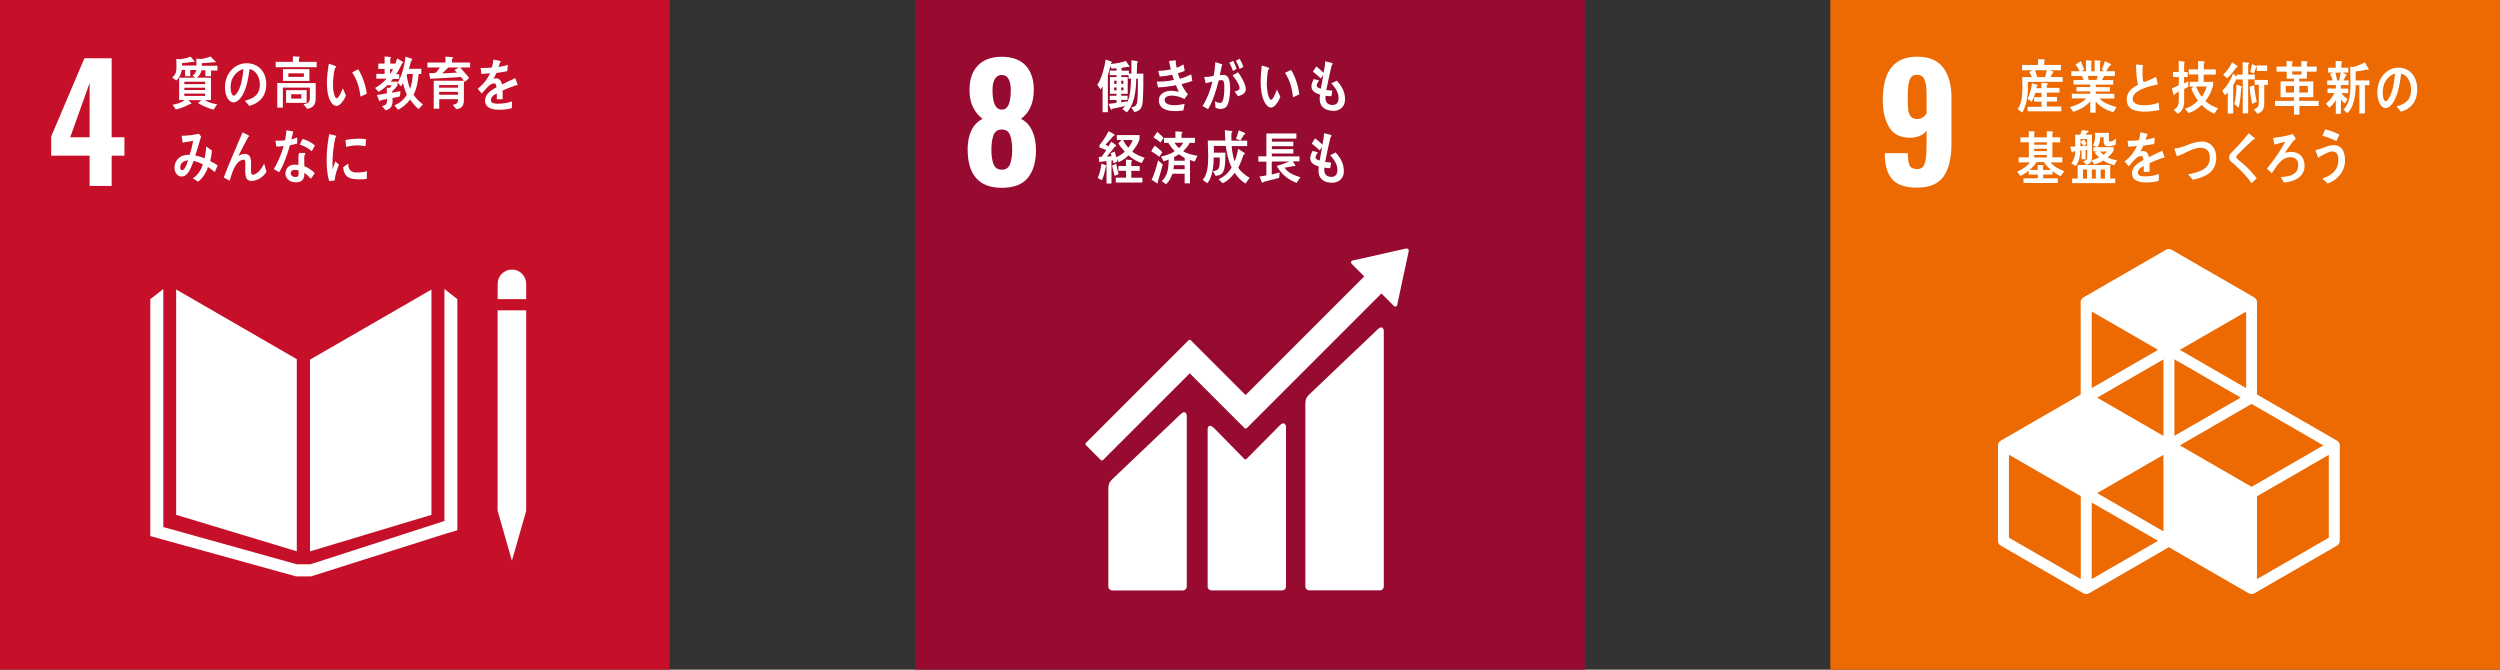 <?xml version="1.0" encoding="UTF-8"?>
<svg id="_レイヤー_2" data-name="レイヤー_2" xmlns="http://www.w3.org/2000/svg" viewBox="0 0 317.48 85.04">
  <rect x="0" y="0" width="317.48" height="85.04" fill="#333333" stroke="none"/>
  <defs>
    <style>
      .cls-1 {
        fill: #fff;
      }

      .cls-2 {
        fill: #ed6a02;
      }

      .cls-3 {
        fill: #c60f28;
      }

      .cls-4 {
        fill: #970b31;
      }
    </style>
  </defs>
  <g id="_レイヤー_1-2" data-name="レイヤー_1">
    <g>
      <g>
        <rect class="cls-2" x="232.44" width="85.04" height="85.04"/>
        <path class="cls-1" d="M240.33,22.8c-.63-.69-.96-1.72-.97-3.11v-.24h2.92c0,.73.08,1.25.23,1.56.15.31.47.46.95.46.33,0,.58-.1.75-.3.17-.2.28-.53.35-.99.07-.46.1-1.12.1-1.99v-1.64c-.17.29-.45.52-.82.69-.37.17-.81.25-1.3.25-1.2,0-2.08-.44-2.62-1.32-.55-.88-.82-2.05-.82-3.5,0-3.64,1.45-5.47,4.36-5.47,1.49,0,2.6.46,3.3,1.38.71.92,1.06,2.19,1.06,3.8v5.91c0,1.75-.32,3.11-.97,4.08-.65.97-1.79,1.46-3.41,1.46-1.44,0-2.48-.34-3.11-1.03ZM244.66,14.38v-2.58c0-.71-.09-1.27-.26-1.68-.17-.41-.49-.62-.94-.62-.48,0-.8.22-.96.67-.16.45-.24,1.16-.24,2.13,0,.69.02,1.22.06,1.59.04.37.15.66.33.89.18.23.46.34.83.34.49,0,.89-.25,1.18-.74Z"/>
        <path class="cls-1" d="M296.78,55.96l-10.16-5.86v-11.73c0-.25-.13-.48-.35-.6l-10.5-6.06c-.21-.12-.48-.12-.69,0l-10.5,6.06c-.21.12-.35.35-.35.6v11.73l-10.15,5.86c-.21.12-.35.35-.35.6v12.13c0,.25.13.48.35.6l10.5,6.06c.11.06.23.09.35.09s.24-.03.35-.09l10.15-5.86,10.15,5.86c.11.06.23.09.35.09s.24-.03.35-.09l10.5-6.06c.21-.12.35-.35.35-.6v-12.13c0-.25-.13-.48-.35-.6ZM274.74,67.48l-8.42-4.86,8.42-4.86v9.73ZM284.55,50.49l-8.42,4.86v-9.72l8.42,4.86ZM274.74,55.36l-8.42-4.86,8.42-4.86v9.72ZM276.82,56.56l9.11-5.26,9.12,5.26-9.12,5.26-9.11-5.26ZM285.24,49.29l-8.42-4.86,8.42-4.86v9.73ZM274.05,44.43l-8.42,4.86v-9.73l8.42,4.86ZM264.24,73.54l-9.12-5.26v-10.53l9.12,5.26v10.52ZM265.63,73.54v-9.72l8.42,4.86-8.42,4.86ZM295.74,68.28l-9.12,5.26v-10.52l9.12-5.26v10.53Z"/>
        <g>
          <path class="cls-1" d="M257.52,10.41c0,.19.01.38.01.57,0,.75-.07,1.57-.28,2.29-.09.3-.26.78-.44,1.02l-.58-.42c.51-.72.6-1.81.6-2.71,0-.45-.01-.91-.03-1.36h1.24c-.11-.22-.22-.45-.34-.67l.46-.21h-1.37v-.67h2.03v-.75l.75.05c.06,0,.12,0,.12.09,0,.05-.06.1-.09.11v.5h2.12v.67h-1.42l.41.16s.06.03.06.07-.05.07-.08.07c-.09.19-.18.38-.29.57h1.54v.61h-4.39ZM257.49,14.15v-.59h1.77v-.65h-.94v-.57h.94v-.55h-.79c-.12.38-.26.79-.46,1.12l-.52-.35c.29-.59.47-1.3.55-1.98l.66.18s.07.03.07.08c0,.06-.05.08-.09.09-.03.09-.05.18-.08.27h.64v-.69l.76.06s.06.05.06.09c0,.07-.08.12-.13.13v.37h1.61v.6h-1.61v.55h1.29v.58h-1.29v.64h1.84v.61h-4.3ZM258.43,8.92c.09.24.22.67.29.92-.09.04-.23.07-.32-.05h1.32c.08-.29.15-.58.21-.87h-1.5Z"/>
          <path class="cls-1" d="M268.35,14.24c-.78-.21-1.66-.67-2.22-1.36v1.44h-.69v-1.45c-.52.66-1.44,1.1-2.16,1.34l-.41-.61c.64-.18,1.59-.53,2.04-1.1h-1.8v-.6h2.33v-.29h-1.74v-.55h1.74v-.32h-2.12v-.58h1.29c-.07-.17-.13-.34-.21-.51h-1.36v-.61h1.06c-.16-.3-.32-.59-.52-.86l.67-.41c.15.36.29.72.43,1.09l-.35.18h.57v-1.39l.7.07s.07.02.07.07-.06.09-.09.11v1.15h.42v-1.4l.71.06s.07.04.07.08c0,.05-.06.09-.09.1v1.15h.53l-.31-.17c.14-.36.28-.72.39-1.1l.71.34s.08.05.08.11c0,.08-.11.09-.15.09-.16.25-.31.49-.47.73h1.1v.62h-1.35c-.1.17-.2.34-.3.51h1.44v.58h-2.21v.32h1.79v.55h-1.79v.29h2.35v.6h-1.87c.41.55,1.55.93,2.15,1.09l-.41.66ZM265.15,9.64l.09.51h1.02c.04-.17.08-.34.12-.51h-1.23Z"/>
          <path class="cls-1" d="M272.35,14.18c-.88,0-2.27-.14-2.27-1.53,0-1.01.73-1.53,1.43-1.88-.21-.84-.23-1.71-.25-2.58.18.01.37.03.56.04.09,0,.18.01.27.03.03,0,.07.02.07.07,0,.03-.02.06-.04.08-.03.22-.04.45-.04.67,0,.27,0,1.12.12,1.3.01.01.04.02.06.02.23,0,1.3-.49,1.54-.65.09.31.15.64.23.96-.76.18-3.2.65-3.2,1.85,0,.68.91.81,1.33.81.69,0,1.31-.07,1.97-.33.04.31.07.62.09.93-.61.13-1.24.2-1.85.2Z"/>
          <path class="cls-1" d="M277.37,11.31v1.57c0,.7-.25,1.25-.79,1.57l-.54-.5c.43-.23.65-.61.65-1.17v-1.17c-.17.12-.35.21-.52.34,0,.06-.03.15-.09.15-.04,0-.05-.04-.06-.07l-.21-.8c.3-.13.59-.26.88-.41v-1.04h-.74v-.64h.73v-1.41l.71.1s.07.03.07.06c0,.05-.06.1-.09.13v1.12h.45v.64h-.46v.82l.53-.27v.69c-.17.1-.35.19-.52.29ZM281.2,14.43c-.59-.23-1.15-.63-1.6-1.11-.48.46-1.05.85-1.65,1.04l-.49-.55c.59-.17,1.22-.54,1.67-1.03-.35-.45-.64-.97-.85-1.53l.27-.25h-.48v-.61h1.09v-.93h-1.2v-.65h1.18v-1.08l.74.07c.06,0,.1.03.1.11,0,.06-.08.1-.12.12v.78h1.53v.66h-1.54v.93h1.2v.44s-.08.27-.09.31c-.2.62-.49,1.2-.89,1.66.38.45,1.09.75,1.6.93l-.46.69ZM278.9,10.99c.16.48.4.93.71,1.31.25-.36.51-.86.62-1.31h-1.33Z"/>
          <path class="cls-1" d="M285.5,10.09v4.3h-.69v-4.3h-.77v-.09c-.14.28-.28.55-.44.82v3.6h-.69v-2.69c-.11.13-.23.26-.36.37l-.35-.58c.6-.55,1.07-1.36,1.39-2.17l.45.4v-.28h.76v-1.58l.71.07s.11.02.11.09c0,.07-.07.13-.12.14v1.28h.85v.61h-.85ZM283.99,8.57c-.35.5-.72,1-1.17,1.37l-.5-.46c.48-.42.86-.96,1.14-1.57l.64.44s.06.05.06.1c0,.1-.11.13-.17.12ZM284.62,11.14c-.04.63-.15,1.99-.34,2.54l-.53-.47c.2-.8.25-1.66.27-2.48l.64.24s.04.04.04.07c0,.04-.06.09-.08.1ZM286.03,13.22c-.19-.66-.29-1.52-.35-2.22l.58-.17c.06.69.15,1.39.33,2.06l-.56.33ZM286.59,9.03v-.54s-.05.06-.08.06c-.09.26-.19.53-.29.79l-.45-.2c.09-.33.14-.67.22-1.01l.58.28.02.03v-.13h1.32v.71h-1.32ZM287.54,10.78v2.33c0,.74-.25,1.16-.87,1.34l-.46-.57c.42-.12.64-.31.64-.85v-2.25h-.53v-.63h1.69v.63h-.48Z"/>
          <path class="cls-1" d="M292.01,13.46v1.1h-.69v-1.1h-2.41v-.65h2.41v-.47h-1.71v-2h1.71v-.35h-.93v-.89h-1.29v-.64h1.27v-.72l.72.05s.08.03.08.07-.06.1-.09.12v.48h1.17v-.72l.72.05s.08.03.08.07-.06.1-.09.12v.48h1.24v.64h-1.24v.89h-.98v.35h1.79v2h-1.79v.47h2.47v.65h-2.46ZM291.32,10.91h-1.04v.84h1.04v-.84ZM292.27,9.07h-1.17v.4h1.17v-.4ZM293.08,10.91h-1.08v.84h1.08v-.84Z"/>
          <path class="cls-1" d="M297.27,10.81v.44s.94,0,.94,0v.58h-.86c.2.32.5.55.77.76l-.34.55c-.18-.13-.35-.3-.5-.5v1.81h-.65v-1.73c-.22.35-.52.72-.82.95l-.45-.51c.42-.34.84-.78,1.09-1.34h-.87v-.58h1.06v-.44h-1.1v-.59h.71c-.1-.28-.21-.56-.33-.83l.43-.16h-.7v-.62h.97v-.86l.72.04s.1.03.1.09c0,.07-.05.11-.1.13v.6h.87v.62h-.68l.43.24s.06.06.06.08c0,.08-.09.11-.14.11-.08.19-.18.38-.27.56h.64v.59h-.96ZM296.57,9.23c.07.27.23.89.28,1.17-.12.06-.32-.23-.44-.18h.64c.08-.32.15-.66.21-.99h-.69ZM300.32,10.82v3.58h-.7v-3.58h-.47c0,1.22-.2,2.78-1.05,3.55l-.51-.44c.86-.81.9-2.18.9-3.41,0-.68-.02-1.37-.03-2.05l.41.03c.07,0,.24-.05.41-.12.29-.1.86-.35,1.05-.46l.47.86c0,.07-.05.11-.11.11-.04,0-.08-.01-.12-.05-.47.11-.95.18-1.42.24v1.13h1.74v.61h-.58Z"/>
          <path class="cls-1" d="M304.89,14.19c-.19-.22-.36-.45-.54-.67.95-.29,1.84-.7,1.84-2.13,0-.97-.47-1.86-1.26-2.05-.16,1.3-.48,3.38-1.43,4.15-.18.14-.35.24-.56.24-.25,0-.49-.21-.65-.44-.28-.41-.39-1.02-.39-1.55,0-1.85,1.23-3.15,2.66-3.15,1.33,0,2.41.99,2.41,2.75,0,1.64-.88,2.51-2.08,2.85ZM302.76,10.71c-.11.32-.17.68-.17,1.03,0,.31.05,1.11.39,1.11.12,0,.22-.14.29-.24.57-.72.81-2.27.87-3.26-.54.12-1.16.72-1.39,1.36Z"/>
          <path class="cls-1" d="M261.7,22.37c-.37-.15-.72-.37-1.05-.64v.44h-1.18v.48h1.85v.59h-4.35v-.59h1.82v-.48h-1.16v-.49c-.33.27-.69.5-1.06.67l-.41-.55c.6-.26,1.2-.62,1.64-1.18h-1.44v-.64h1.29v-1.91h-1.07v-.63h1.06v-.78l.71.04s.07.03.07.08-.06.1-.09.11v.55h1.6v-.78l.72.04s.08.03.08.08-.06.1-.09.11v.55h.99v.63h-.99v1.91h1.26v.64h-1.48c.34.52,1.18.91,1.71,1.12l-.44.64ZM259.56,20.58h-.92c-.24.39-.56.71-.89,1h1.02v-.64l.69.05s.08.02.08.07c0,.06-.05.1-.09.12v.4h1.01c-.34-.29-.66-.61-.9-1ZM259.93,18.07h-1.6v.31h1.6v-.31ZM259.93,18.89h-1.6v.3h1.6v-.3ZM259.93,19.68h-1.6v.32h1.6v-.32Z"/>
          <path class="cls-1" d="M268.51,20.99c-.5-.12-.95-.29-1.4-.6-.36.22-.75.37-1.15.48l-.35-.48c-.11.33-.39.46-.67.54l-.4-.43c.35-.1.52-.21.52-.67v-.8l-.21.02v1.18h-.51v-1.12h-.16c-.02.71-.14,1.47-.6,1.97l-.54-.34c.33-.42.51-.98.51-1.54-.1.02-.2.05-.3.07-.01.05-.05.1-.1.1-.04,0-.06-.06-.08-.1l-.16-.65c.21,0,.42,0,.63-.02,0-.5-.01-1-.01-1.5h.65c.08-.19.14-.39.2-.58l.78.09s.07.04.07.09c0,.1-.11.13-.17.14-.08.09-.15.17-.23.26h.84v2.6c0,.23,0,.45-.07.66.34-.08.66-.2.97-.38-.2-.17-.38-.36-.55-.57.08-.07.17-.12.26-.18h-.44v-.53h.45l-.52-.24c.23-.33.29-.66.29-1.08,0-.17,0-.34-.01-.51h1.77c0,.29-.01.57-.01.85,0,.18.04.25.2.25.22,0,.52-.21.71-.35l-.05.75c-.25.12-.52.2-.79.2-.47,0-.73-.05-.73-.65,0-.16,0-.33,0-.49h-.44c-.01.47-.08.94-.39,1.26h2.09v.42c-.17.33-.47.66-.76.87.35.21.81.31,1.2.37l-.35.63ZM263.14,23.26v-.59h.71v-1.72h4.13v1.72h.64v.59h-5.47ZM265.05,17.65h-.85v.35c.15-.1.3-.2.45-.3.12.18.23.36.34.54l-.36.31.42-.03v-.87ZM264.2,18.01v.56l.41-.03c-.13-.18-.26-.37-.41-.53ZM265.04,21.53h-.52v1.15h.52v-1.15ZM266.15,21.53h-.5v1.15h.5v-1.15ZM266.69,19.24c.14.14.28.3.44.41.16-.12.3-.25.42-.41h-.86ZM267.31,21.53h-.54v1.15h.54v-1.15Z"/>
          <path class="cls-1" d="M274.8,20.06s-.06-.01-.09-.04c-.45.15-1.32.5-1.73.69v1.12h-.74c0-.11,0-.22,0-.34v-.41c-.5.23-.75.53-.75.87,0,.29.29.45.86.45.62,0,1.18-.08,1.82-.29l-.03.85c-.55.18-1.15.21-1.57.21-1.22,0-1.83-.39-1.83-1.17,0-.38.17-.73.51-1.05.21-.2.53-.41.95-.63-.01-.33-.11-.5-.29-.5-.23,0-.44.09-.64.28-.12.12-.29.27-.48.5-.23.25-.38.43-.46.52-.11-.13-.29-.33-.52-.6.7-.55,1.22-1.21,1.57-1.98-.33.04-.7.07-1.1.1-.02-.28-.06-.53-.1-.76.59,0,1.07-.02,1.43-.07.08-.21.14-.55.21-1.01l.84.19c.05.02.08.04.08.09s-.03.08-.1.11c-.03.12-.09.31-.17.56.29-.04.71-.15,1.17-.27l-.07.8c-.34.07-.81.15-1.38.22-.09.22-.23.49-.39.73.15-.05.27-.05.36-.05.38,0,.63.25.74.78.5-.26,1.07-.53,1.69-.81l.29.82c0,.06-.02.09-.08.09Z"/>
          <path class="cls-1" d="M279.57,22.52c-.37.13-.74.25-1.12.3-.19-.23-.37-.47-.58-.68.48-.09.97-.2,1.44-.38.69-.27,1.34-.76,1.32-1.74-.02-.96-.52-1.27-1.25-1.25-1.01.03-1.94.79-2.93,1.07-.03-.1-.32-.91-.32-.95,0-.07.09-.05.13-.05.48-.01,1.04-.25,1.5-.42.59-.23,1.19-.43,1.82-.45.99-.03,1.83.69,1.86,1.95.03,1.52-.78,2.19-1.88,2.6Z"/>
          <path class="cls-1" d="M285.93,23.28c-.55-.8-1.19-1.49-1.88-2.12-.18-.17-.36-.34-.54-.48-.11-.09-.22-.16-.31-.28-.09-.12-.12-.25-.12-.39,0-.28.12-.44.29-.62.3-.32.61-.62.91-.95.44-.5.88-.99,1.3-1.52.18.15.36.3.54.45.07.05.15.11.21.17.02.02.03.04.03.07,0,.1-.14.12-.21.1-.41.39-.84.78-1.25,1.18-.18.17-.34.35-.51.52-.08.08-.17.15-.25.24-.07.07-.15.18-.15.29,0,.1.05.16.11.22.26.25.55.46.82.69.6.53,1.16,1.13,1.66,1.79-.22.2-.43.42-.65.63Z"/>
          <path class="cls-1" d="M290.03,23.19c-.09-.21-.21-.42-.34-.6-.01-.02-.03-.04-.03-.07,0-.02.03-.03.04-.04.31-.03.62-.04.92-.12.65-.17,1.24-.5,1.24-1.39,0-.74-.45-1.01-1.02-1.01-.69,0-1.19.44-1.64,1.02-.25.33-.47.67-.69,1.02-.21-.19-.42-.39-.64-.58.67-.83,1.22-1.53,1.78-2.46.16-.27.43-.66.54-.96-.16.04-.33.09-.49.13-.29.08-.59.17-.89.23-.05-.28-.09-.57-.14-.85.69-.07,1.37-.18,2.05-.36.15-.04.29-.08.43-.14.06.08.39.56.39.62,0,.07-.08.1-.12.1-.22.14-1.07,1.37-1.27,1.68.26-.07.54-.12.81-.12.96,0,1.7.58,1.7,1.77,0,1.55-1.57,2.06-2.65,2.12Z"/>
          <path class="cls-1" d="M295.61,23.32c-.23-.22-.46-.44-.7-.64.62-.2,1.45-.62,1.8-1.3.17-.33.24-.72.24-1.1,0-.67-.21-1.05-.79-1.05-.41,0-1.4.55-1.77.8-.04-.11-.34-.88-.34-.95,0-.05.06-.05.09-.05.14,0,.62-.16.77-.22.49-.18.94-.38,1.45-.38,1,0,1.44.81,1.44,1.92,0,1.54-1.07,2.53-2.19,2.96ZM296.7,17.92c-.57-.28-1.15-.52-1.77-.68.12-.27.23-.54.35-.81.63.13,1.23.37,1.81.68-.12.27-.25.54-.39.8Z"/>
        </g>
      </g>
      <g>
        <rect class="cls-3" width="85.04" height="85.04"/>
        <path class="cls-1" d="M11.38,19.77h-4.88v-2.44l4.22-9.93h3.46v10.03h1.62v2.34h-1.62v3.84h-2.8v-3.84ZM11.38,17.43v-6.89l-2.46,6.89h2.46Z"/>
        <g>
          <polygon class="cls-1" points="37.69 45.61 22.37 36.76 22.37 65.38 37.69 70.01 37.69 45.61"/>
          <polygon class="cls-1" points="39.37 45.67 39.37 70.02 54.79 65.38 54.79 36.77 39.37 45.67"/>
          <polygon class="cls-1" points="63.65 64.88 63.2 64.88 65.01 71.21 66.82 64.88 66.37 64.88 66.82 64.88 66.82 39.41 66.37 39.41 65.92 39.41 65.44 39.41 64.54 39.41 64.1 39.41 63.65 39.41 63.19 39.41 63.19 64.88 63.65 64.88"/>
          <polygon class="cls-1" points="58.08 37.99 56.44 36.7 56.44 66.16 39.42 71.66 38.63 71.66 38.47 71.66 37.69 71.66 20.74 66.93 20.74 36.7 19.09 37.99 19.09 68.08 37.61 73.2 38.47 73.2 38.63 73.2 39.49 73.2 56.58 67.78 58.08 67.34 58.08 37.99"/>
          <path class="cls-1" d="M66.82,36.04c0-1-.81-1.81-1.81-1.81s-1.81.81-1.81,1.81v1.95h3.62v-1.95Z"/>
        </g>
        <g>
          <path class="cls-1" d="M24.16,8.89v.79s-.66,0-.66,0v-.81h-.42c-.06.55-.31,1.01-.69,1.35l-.53-.37c.54-.44.55-.85.55-1.56,0-.27-.01-.54-.02-.81l.57.04c.31-.04.99-.2,1.24-.33l.51.61c0,.06-.06.08-.1.08-.04,0-.09-.02-.12-.04-.46.09-.92.14-1.38.18,0,.1,0,.2,0,.3h2.23v.57h-1.17ZM26.8,8.96v.72h-.72v-.76h-.49c-.08.39-.3.73-.59.94h1.79v2.85h-.74c.34.31,1.1.47,1.53.53l-.46.69c-.68-.19-1.35-.46-1.98-.84.14-.13.29-.23.43-.37h-1.64c.06.07.38.37.38.43,0,.05-.05.07-.09.07-.02,0-.05,0-.08-.02-.58.31-1.19.58-1.82.7l-.4-.6c.54-.11,1.06-.2,1.51-.59h-.68v-2.85h2.05c-.12-.07-.24-.16-.36-.24.4-.29.51-.55.51-1.09,0-.36,0-.72-.03-1.08l.58.04c.3-.03.92-.16,1.23-.32l.58.59s.07.06.07.11c0,.06-.08.07-.11.07-.06,0-.11-.02-.16-.04-.49.06-.99.11-1.48.13,0,.11,0,.21,0,.32h1.98v.61h-.81ZM26.05,10.38h-2.64v.3h2.64v-.3ZM26.05,11.14h-2.64v.29h2.64v-.29ZM26.05,11.89h-2.64v.29h2.64v-.29Z"/>
          <path class="cls-1" d="M31.66,13.44c-.19-.21-.37-.44-.56-.64.99-.28,1.9-.68,1.9-2.06,0-.94-.49-1.79-1.3-1.98-.17,1.26-.5,3.27-1.48,4.01-.18.14-.36.23-.58.23-.26,0-.51-.2-.67-.42-.29-.39-.4-.98-.4-1.5,0-1.79,1.27-3.05,2.75-3.05,1.37,0,2.49.96,2.49,2.66,0,1.59-.91,2.42-2.15,2.76ZM29.46,10.08c-.12.31-.17.66-.17,1,0,.3.06,1.07.41,1.07.13,0,.23-.14.31-.23.59-.7.84-2.2.9-3.15-.56.12-1.21.7-1.44,1.31Z"/>
          <path class="cls-1" d="M35.01,8.53v-.67h2.18v-.71l.78.05s.1.02.1.09c0,.06-.06.11-.11.12v.45h2.25v.67h-5.21ZM39.01,13.83l-.47-.59c.44-.09.81-.15.81-.78v-1.34h-3.43v2.54h-.71v-3.11h4.88v1.95c0,.85-.38,1.21-1.07,1.32ZM35.93,10.28v-1.5h3.36v1.5h-3.36ZM36.33,13.06v-1.61h2.61v1.61h-2.61ZM38.59,9.31h-1.97v.45h1.97v-.45ZM38.27,11.97h-1.29v.55h1.29v-.55Z"/>
          <path class="cls-1" d="M42.74,13.45c-.18,0-.35-.08-.49-.21-.54-.55-.71-1.6-.73-2.4-.02-.67.03-1.34.13-2,.03-.26.06-.5.1-.75.2.05.72.22.88.33.03.01.04.04.05.08,0,.08-.07.13-.13.14-.13.37-.21,1.06-.24,1.47-.03.31-.02.61-.01.93,0,.32.06.67.15.97.04.14.14.47.29.47.3,0,.67-.97.8-1.27l.39.93c-.19.49-.71,1.31-1.2,1.32ZM45.78,12.27c-.14-1.17-.43-2.13-1.06-3.08.26-.12.5-.27.76-.39.56.8.96,2.08,1.1,3.09-.26.14-.53.26-.8.38Z"/>
          <path class="cls-1" d="M51.06,8.06c-.22.47-.47.95-.76,1.37h.4v.59h-.8c-.09.12-.18.23-.28.35h.86v.5c-.21.26-.43.5-.67.72v.18c.34-.06.69-.12,1.04-.2l-.06.67c-.31.09-.63.14-.94.2v.43c0,.69-.34,1-.88,1.14l-.46-.53c.54-.15.65-.26.65-.92-.28.07-.57.12-.85.19,0,.04-.04.12-.09.12-.04,0-.06-.03-.07-.07l-.29-.74c.42-.05.85-.13,1.27-.21,0-.23-.01-.47-.01-.71l.38.02c.09-.1.17-.2.24-.33h-.57c-.34.34-.71.62-1.11.84l-.43-.5c.54-.3,1.04-.68,1.46-1.18h-1.3v-.61h1.05v-.63h-.8v-.67h.8v-.91l.74.07s.07.02.07.07c0,.06-.05.11-.09.13v.64h.9l-.43.42c.16-.36.3-.71.41-1.09l.68.42s.07.06.07.12c0,.08-.09.09-.13.08ZM49.53,8.77v.65c.14-.2.27-.42.39-.65h-.39ZM53.17,13.86c-.36-.26-.82-.82-1.08-1.22-.41.54-.98,1.01-1.54,1.3l-.46-.57c.61-.24,1.23-.72,1.58-1.36-.22-.46-.37-.95-.49-1.45-.08.14-.16.28-.25.4l-.43-.47c.54-.85.89-2.25.99-3.29l.79.25s.08.07.08.12c0,.07-.09.13-.14.14-.09.34-.18.69-.29,1.03h1.57v.65h-.34c-.07.86-.24,1.89-.64,2.63.31.51.74.9,1.19,1.23l-.54.6ZM51.71,9.4l-.06.16c.08.6.23,1.17.43,1.73.2-.6.31-1.25.35-1.89h-.72Z"/>
          <path class="cls-1" d="M58.43,8.57c.38.45.79.86,1.15,1.33l-.56.51c-.16-.23-.32-.44-.51-.64-1.29.12-2.58.15-3.87.23l-.15-.71h.64c.09,0,.17-.04.24-.1.19-.17.34-.41.49-.62h-1.58v-.63h2.29v-.75l.88.06s.08.05.08.1c0,.06-.09.12-.13.15v.44h2.3v.63h-1.27ZM57.94,13.85l-.45-.54c.42-.07.68-.15.68-.71h-2.39v1.2h-.7v-3.55h3.83v2.5c0,.73-.36,1.05-.96,1.11ZM55.76,10.8v.33h2.4v-.33s-2.4,0-2.4,0ZM58.17,11.67h-2.4v.36h2.4v-.36ZM56.93,8.57c-.26.25-.51.53-.79.75.63-.02,1.27-.07,1.9-.1-.11-.1-.22-.22-.32-.33.18-.1.36-.2.54-.32h-1.32Z"/>
          <path class="cls-1" d="M65.65,10.85s-.06-.02-.09-.04c-.45.15-1.32.5-1.73.68v1.12h-.74c0-.11,0-.22,0-.34v-.41c-.5.23-.75.53-.75.87,0,.29.29.44.86.44.62,0,1.18-.08,1.82-.29l-.02.85c-.55.18-1.16.21-1.57.21-1.22,0-1.84-.39-1.84-1.17,0-.38.18-.73.51-1.05.21-.2.53-.41.95-.63-.01-.33-.11-.5-.29-.5-.23,0-.44.09-.64.28-.13.12-.29.27-.48.49-.23.26-.37.43-.46.52-.11-.13-.29-.33-.52-.6.7-.55,1.23-1.21,1.57-1.98-.33.04-.7.07-1.1.1-.02-.28-.06-.53-.1-.76.59,0,1.07-.02,1.43-.07.07-.21.14-.55.21-1.01l.84.19s.08.04.08.09-.03.08-.1.11c-.03.12-.09.31-.17.56.29-.04.71-.14,1.17-.27l-.07.8c-.34.07-.81.15-1.38.23-.09.22-.23.49-.39.73.15-.04.27-.05.36-.05.38,0,.63.26.74.78.5-.26,1.07-.53,1.69-.81l.29.82c0,.06-.02.09-.08.09Z"/>
          <path class="cls-1" d="M27.28,21.85c-.28-.22-.56-.45-.85-.63-.24.67-.74,1.51-1.29,1.85l-.65-.43c.59-.35,1.03-1.02,1.27-1.76-.37-.2-.77-.36-1.17-.44-.09.26-.19.51-.3.76-.27.6-.61,1.22-1.24,1.22-.52,0-.89-.51-.89-1.14,0-.8.55-1.37,1.15-1.54.25-.07.51-.07.76-.07.18-.45.37-1.29.46-1.79l-1.33.23-.14-.87h.07c.44,0,1.74-.11,2.1-.27.09.12.2.24.31.35-.13.46-.28.91-.41,1.38-.11.35-.21.7-.33,1.04.4.08.79.2,1.17.38.13-.49.19-1.01.21-1.52.25.17.5.34.74.53-.05.45-.11.89-.23,1.32.32.17.64.33.95.55-.11.28-.23.57-.36.85ZM22.88,21.25c0,.19.07.36.24.36.11,0,.19-.05.26-.14.2-.23.41-.8.51-1.11-.44.04-1,.26-1,.89Z"/>
          <path class="cls-1" d="M31.92,22.98c-.83,0-.77-.89-.77-1.57v-.68c0-.2,0-.45-.23-.45-.06,0-.11.01-.17.03-.94.27-1.29,1.72-1.59,2.64-.25-.14-.49-.27-.74-.41.26-.71.54-1.4.84-2.1.33-.78.65-1.56.99-2.34.19-.43.36-.87.56-1.29.23.11.57.27.79.4.02.01.04.04.04.07,0,.06-.06.09-.1.09-.42.73-.79,1.5-1.17,2.24-.04.07-.07.14-.11.2.26-.14.54-.27.83-.27.6,0,.79.47.79,1.09,0,.37,0,.74,0,1.11,0,.19.03.45.24.45.28,0,.59-.26.79-.46.25-.26.46-.61.64-.95.1.35.2.68.29,1.03-.42.7-1.17,1.16-1.91,1.16Z"/>
          <path class="cls-1" d="M37.73,18.23c-.31.09-.6.16-.91.22-.32,1.12-.77,2.45-1.36,3.42-.23-.12-.46-.25-.69-.39.53-.89.97-1.9,1.25-2.94-.31.05-.62.07-.93.08-.03-.25-.07-.51-.1-.77.11.02.23.02.34.02.29,0,.58-.02.87-.06.09-.41.14-.84.17-1.26.29.04.58.08.87.15-.07.34-.15.68-.25,1.01.26-.06.5-.16.75-.25,0,.26,0,.52,0,.78ZM39.48,22.7c-.26-.27-.52-.55-.83-.75,0,.08,0,.16,0,.24-.03.75-.52.96-1.08.96-.2,0-.4-.03-.59-.09-.37-.15-.75-.53-.73-1.04.03-.74.55-1.11,1.14-1.11.17,0,.34.01.51.04,0-.34-.02-.69,0-1.03,0-.17.03-.33.09-.5h.56s.22-.03.22.06c0,.01,0,.02,0,.03-.08.13-.12.29-.13.44-.01.39,0,.77.01,1.15.45.18.96.52,1.32.87-.15.25-.31.5-.48.72ZM37.92,21.65c-.14-.06-.29-.08-.45-.08-.24,0-.53.07-.55.42-.01.34.34.49.59.49.23,0,.4-.05.41-.36,0-.15,0-.31,0-.46ZM39.59,19.21c-.44-.4-.98-.69-1.52-.84l.36-.73c.54.16,1.12.42,1.56.84l-.4.73Z"/>
          <path class="cls-1" d="M42.5,22.92c-.23.02-.45.05-.69.08-.28-.89-.33-1.86-.33-2.81,0-1.06.14-2.13.33-3.16l.55.13c.08.02.19.03.27.07.04.01.07.04.07.1s-.06.1-.1.1c-.25,1.04-.37,2.21-.37,3.28,0,.27.01.53.01.8.11-.34.22-.68.34-1.02.16.14.32.29.47.43-.28.66-.48,1.26-.56,2.01ZM46.58,22.71c-.35.08-.8.07-1.15.06-.9-.03-1.74-.17-1.85-1.53.21-.16.43-.32.64-.47,0,.77.37,1.12.95,1.13.46.01.98-.01,1.42-.17,0,.32,0,.64-.01.97ZM46.42,18.57c-.49-.1-.97-.13-1.46-.09-.34.03-.68.09-1.01.17-.03-.27-.04-.6-.08-.86.47-.13.95-.13,1.43-.17.4-.03.79,0,1.19.06-.02.3-.04.6-.07.89Z"/>
        </g>
      </g>
      <g>
        <rect class="cls-4" x="116.22" width="85.04" height="85.04"/>
        <path class="cls-1" d="M122.88,18.93c0-.91.16-1.69.48-2.36.32-.67.79-1.16,1.42-1.48-.49-.36-.89-.84-1.2-1.45-.31-.61-.46-1.34-.46-2.21,0-1.33.35-2.37,1.06-3.11.71-.74,1.72-1.11,3.04-1.11s2.33.37,3.02,1.1c.69.73,1.04,1.76,1.04,3.06,0,.91-.15,1.67-.44,2.28-.29.61-.69,1.09-1.18,1.44.63.32,1.1.83,1.42,1.52.32.69.48,1.51.48,2.46,0,1.51-.35,2.68-1.04,3.52-.69.84-1.8,1.26-3.3,1.26-2.9,0-4.34-1.64-4.34-4.92ZM128.27,20.84c.18-.47.27-1.07.27-1.79,0-.8-.09-1.43-.27-1.9-.18-.47-.53-.7-1.05-.7s-.87.24-1.05.71c-.18.47-.27,1.1-.27,1.89,0,.72.09,1.32.27,1.79.18.47.53.71,1.05.71s.87-.24,1.05-.71ZM128.36,11.42c0-.59-.09-1.05-.28-1.39-.19-.34-.47-.51-.86-.51s-.68.17-.88.51c-.2.34-.3.8-.3,1.39,0,1.67.39,2.5,1.18,2.5s1.14-.83,1.14-2.5Z"/>
        <g>
          <path class="cls-1" d="M174.95,41.83l-8.68,8.26c-.33.33-.5.57-.5,1.24v23.15c0,.27.22.49.5.49h8.97c.27,0,.49-.22.49-.49v-32.44c0-.27-.21-.77-.78-.21"/>
          <path class="cls-1" d="M149.93,52.6l-8.68,8.26c-.33.33-.5.57-.5,1.24v12.39c0,.27.22.49.5.49h8.97c.27,0,.49-.22.49-.49v-21.68c0-.27-.22-.77-.78-.21"/>
          <path class="cls-1" d="M178.9,31.82c0-.07-.02-.14-.07-.19-.05-.04-.1-.07-.16-.07h-.05s-.07,0-.07,0l-6.65,1.5h-.12s-.09.05-.13.08c-.1.1-.1.26,0,.36l.08.08,1.52,1.52-15.07,15.07-6.96-6.96c-.08-.08-.2-.08-.28,0l-1.89,1.89s0,0,0,0l-11.15,11.15c-.08.08-.08.21,0,.28l1.89,1.89c.08.08.2.08.28,0l11.02-11.01,5.05,5.05s0,.02.02.02l1.89,1.89c.08.08.2.08.28,0l17.1-17.1,1.59,1.59c.1.1.26.1.35,0,.05-.05.07-.1.07-.16v-.02s1.46-6.79,1.46-6.79v-.07Z"/>
          <path class="cls-1" d="M162.49,54.05l-4.2,4.24c-.08.07-.2.06-.27-.01l-3.81-3.88c-.7-.69-.85-.13-.85.14v19.95c0,.27.22.49.49.49h8.97c.27,0,.49-.22.49-.49v-20.28c0-.27-.22-.77-.83-.16"/>
        </g>
        <g>
          <path class="cls-1" d="M145.12,12.8c-.05.88-.3,1.25-1.05,1.44l-.41-.6c.52-.1.72-.24.78-.89.07-.91.07-1.84.07-2.76h-.21c-.03.85-.08,1.7-.29,2.51-.16.61-.48,1.36-.91,1.77l-.57-.42c.11-.12.24-.24.34-.38-.54.12-1.09.23-1.63.35,0,.06-.04.11-.09.11-.05,0-.09-.05-.11-.1l-.26-.64c.34-.04.67-.09,1.01-.13v-.36h-.86v-.54h.86v-.25h-.84v-2.12h.84v-.24h-.86v-.58h.86v-.3c-.21.01-.41.03-.62.05l-.17-.32c-.07.28-.14.58-.22.86-.01.05-.09.27-.09.31v4.68h-.67v-3.28c-.08.14-.16.27-.26.39l-.41-.6c.56-.77.91-2.21,1.06-3.2l.74.27s.06.05.06.09c0,.06-.08.09-.12.1l-.02.11c.48-.05,1.48-.18,1.9-.41l.47.72c0,.06-.04.08-.09.08-.04,0-.08-.01-.11-.04-.27.06-.54.09-.81.14v.36h.93v.37h.32v-1.7l.7.1s.12.04.12.1c0,.06-.04.1-.09.12-.01.46-.03.93-.05,1.39.28,0,.56-.01.84-.01,0,1.15,0,2.31-.07,3.46ZM141.8,10.25h-.31v.39h.31v-.39ZM141.8,11.11h-.31v.36h.31v-.36ZM142.66,10.25h-.28v.39h.28v-.39ZM142.67,11.11h-.29v.36h.29v-.36ZM143.32,9.99v-.44h-.93v.24h.82v2.12h-.82v.25h.8v.53h-.8v.3c.25-.04.49-.09.74-.13l-.04.25c.47-.89.52-2.09.54-3.12h-.32Z"/>
          <path class="cls-1" d="M150.04,10.67c.21.48.48.92.81,1.3-.14.21-.29.41-.44.61-.54-.3-1.09-.44-1.69-.44-.25,0-.82.12-.82.53,0,.64.86.69,1.25.69.46,0,.85-.09,1.29-.17-.06.28-.11.55-.16.83-.31.05-.61.09-.92.09-.79,0-2.19-.1-2.19-1.36,0-.91.89-1.22,1.53-1.22.38,0,.64.06,1,.13-.12-.28-.26-.55-.37-.84-.72.15-1.54.25-2.27.28l-.16-.73c.72-.01,1.46-.04,2.17-.22-.08-.22-.14-.44-.21-.66-.52.12-1.05.2-1.58.23-.07-.23-.13-.47-.19-.71.53-.03,1.07-.07,1.6-.2-.09-.35-.17-.71-.23-1.07.26-.02.51-.05.77-.07h.03s.1.02.1.09c0,.04-.03.09-.06.12.03.24.07.48.12.72.3-.09.59-.24.87-.42.05.27.11.54.16.82-.29.11-.58.21-.87.31.07.23.15.46.24.69.5-.12.99-.33,1.46-.55.06.28.09.55.14.82-.44.18-.9.3-1.36.4Z"/>
          <path class="cls-1" d="M155.67,13.6c-.19.2-.45.23-.7.23-.21,0-.42-.06-.61-.15-.03-.28-.04-.55-.07-.82.21.13.45.2.69.2.51,0,.5-1.64.5-2.06,0-.3,0-.83-.35-.83-.12,0-.25.03-.37.06-.25,1.06-.78,2.75-1.34,3.63-.24-.13-.47-.28-.71-.39.58-.9,1-2.03,1.26-3.11-.29.06-.58.13-.86.21-.02-.08-.18-.78-.18-.78,0-.04.04-.04.06-.04.06,0,.11.02.16.02.32,0,.65-.07.97-.13.12-.57.19-1.15.22-1.74.19.04.37.1.55.16.08.03.18.05.26.09.03.02.08.04.08.09,0,.04-.04.07-.07.08-.07.41-.16.82-.26,1.23.13-.02.25-.04.37-.04.43,0,.68.13.82.62.1.33.13.76.13,1.11,0,.66-.09,1.92-.54,2.38ZM156.58,9.01c-.14-.37-.29-.71-.47-1.04l.5-.24c.17.32.31.66.44,1.01l-.47.27ZM157.22,12.23c-.14-.21-.29-.41-.44-.61.18-.04.64-.15.64-.42,0-.47-.61-1.31-.9-1.63.24-.12.47-.25.7-.39.37.47.99,1.52.99,2.17,0,.55-.63.75-.99.88ZM157.42,8.75c-.13-.36-.29-.71-.47-1.03l.48-.26c.18.33.34.66.47,1.03l-.48.27Z"/>
          <path class="cls-1" d="M161.46,13.66c-.18.01-.36-.06-.5-.19-.56-.53-.78-1.57-.84-2.37-.05-.67-.03-1.34.04-2.01.02-.26.04-.51.07-.76.2.04.73.19.9.29.03.01.05.04.05.08,0,.08-.07.13-.12.15-.11.38-.16,1.07-.18,1.48-.02.31,0,.61.03.93.02.32.08.67.19.96.05.14.16.46.31.45.3-.02.63-1,.75-1.3l.43.91c-.16.5-.65,1.34-1.14,1.38ZM164.2,12.35c-.12-1.17-.39-2.14-1.01-3.1.26-.12.5-.26.76-.37.55.81.92,2.09,1.06,3.1-.27.14-.54.25-.81.37Z"/>
          <path class="cls-1" d="M169.32,14.07c-.87,0-1.72-.36-1.73-1.54,0-.17.02-.35.03-.52-.46-.16-1.07-.36-1.08-1.04,0-.29.16-.68.28-.93.24.05.47.12.7.17-.11.15-.31.43-.31.64,0,.26.36.36.53.41.1-.58.21-1.15.31-1.72-.11.14-.22.28-.32.42-.32-.31-.66-.59-1-.86.14-.22.28-.44.43-.66.33.25.64.52.93.8.1-.47.18-.97.2-1.46.2.04.41.1.61.15.08.01.17.04.25.07.04.01.09.04.09.09,0,.08-.08.15-.12.19-.04.16-.08.34-.12.5-.08.34-.15.69-.23,1.03-.12.54-.24,1.09-.34,1.63.25.04.51.04.76.07l-.11.71c-.24,0-.49-.02-.74-.06-.02.11-.02.21-.02.32,0,.61.43.86.91.85.53,0,.77-.33.76-.93,0-.7-.51-1.37-.92-1.83.24-.09.47-.21.69-.33.6.66,1.04,1.36,1.05,2.37.01.98-.7,1.47-1.48,1.48Z"/>
          <path class="cls-1" d="M140.43,21.17c-.11.53-.25,1.27-.51,1.71l-.52-.27c.24-.53.41-1.23.47-1.83l.56.21s.07.05.07.1c0,.04-.04.07-.07.08ZM144.97,20.71c-.6-.21-1.17-.53-1.66-.98-.38.37-.76.64-1.22.86l-.26-.39.07.32c-.15.09-.32.15-.49.21-.03-.12-.07-.26-.1-.38l-.16.03v2.93h-.63v-2.86c-.31.04-.61.09-.92.12l-.07-.63c.12-.02.25,0,.37-.04.21-.26.4-.55.58-.83-.28-.14-.55-.26-.85-.33v-.32c.45-.52.82-1.11,1.14-1.75.22.09.43.21.64.33.05.03.14.07.14.15,0,.07-.1.1-.15.1-.33.38-.65.76-1,1.11.13.07.25.15.37.23.12-.19.23-.39.34-.59.1.06.64.4.64.51,0,.08-.09.09-.14.08-.35.44-.69.88-1.06,1.31.21-.02.41-.05.62-.07-.04-.12-.08-.26-.12-.37.17-.07.33-.14.5-.21.08.24.15.48.22.72.34-.16.79-.43,1.07-.71-.3-.33-.59-.66-.82-1.06l.41-.42h-.6v-.63h2.88v.55c-.18.55-.57,1.13-.92,1.54.38.36,1.09.63,1.57.8-.14.22-.26.45-.39.68ZM141.55,22.34c-.13-.43-.23-.88-.32-1.33l.52-.21c.08.45.17.88.31,1.31l-.51.23ZM141.69,23.17v-.61h1.31v-.87h-.97v-.61h.96v-.82c.17.02.34.04.5.06.07,0,.15,0,.22.03.03,0,.06.03.06.07,0,.06-.06.1-.1.12v.55h1.06v.61h-1.06v.87h1.4v.61h-3.39ZM142.63,17.79c.17.36.4.69.65.98.22-.26.44-.64.56-.98h-1.22Z"/>
          <path class="cls-1" d="M147.24,19.92c-.34-.26-.68-.51-1.05-.72l.44-.7c.26.15.76.59.97.83l-.37.59ZM147.02,23.12s.03.07.03.11c0,.04-.03.06-.06.06-.06,0-.67-.42-.75-.48.35-.62.66-1.74.83-2.46l.59.55c-.2.74-.41,1.48-.64,2.21ZM147.38,18.09c-.29-.23-.59-.45-.9-.64l.48-.7c.2.16.66.57.8.77l-.38.56ZM151.74,20.52c-.21-.06-.42-.12-.62-.21v2.97h-.68v-1.22h-1.55c-.2.54-.4.98-.82,1.34l-.54-.41c.76-.64.88-1.71.88-2.73-.21.09-.42.17-.64.23l-.34-.61c.58-.13,1.24-.31,1.75-.69-.31-.31-.58-.66-.82-1.05h-.54v-.63h1.45v-.83l.77.05s.12.05.12.12c0,.07-.07.11-.12.12v.54h1.71v.63h-.66c-.22.41-.52.75-.83,1.06.44.31,1.29.51,1.8.58l-.34.74ZM150.44,20.98h-1.36c-.01.17-.03.34-.06.51h1.42v-.51ZM150.44,20.06c-.24-.15-.49-.3-.72-.47-.2.13-.4.24-.61.35,0,.16,0,.31,0,.47h1.34v-.35ZM149.15,18.13c.17.26.36.5.58.67.21-.18.39-.42.53-.67h-1.11Z"/>
          <path class="cls-1" d="M158.17,23.32c-.58-.38-.95-.77-1.38-1.37-.41.57-.92,1.05-1.52,1.32l-.51-.49c.67-.35,1.23-.78,1.65-1.51-.42-.84-.62-1.77-.74-2.74h-1.52v.04c0,.27,0,.54,0,.82h1.47c-.01.56-.01,1.12-.08,1.67-.12.91-.41,1.2-1.17,1.27l-.34-.59c.76-.09.86-.39.87-1.24v-.5s-.77,0-.77,0c0,1.05-.16,2.49-.8,3.27l-.59-.42c.64-.74.69-1.98.69-2.98,0-.67-.04-1.35-.05-2.02h2.23c-.04-.44-.05-.88-.06-1.32l.82.1s.13.03.13.11c0,.07-.07.13-.12.16,0,.18,0,.35,0,.53,0,.14,0,.29,0,.43h2v.69h-1.97c.05.67.17,1.32.38,1.95.21-.47.35-1.08.44-1.6l.78.49s.08.08.08.13c0,.08-.13.11-.17.12-.19.57-.39,1.14-.68,1.65.37.58.92.97,1.45,1.29l-.52.73ZM157.98,17.09c-.15.25-.29.5-.45.74l-.57-.2c.14-.35.26-.71.35-1.08l.72.3s.1.06.1.13c0,.07-.1.11-.15.12Z"/>
          <path class="cls-1" d="M164.66,23.22c-1.02-.36-1.92-1.08-2.53-2.14.53-.17,1.07-.33,1.58-.57h-2.21v1.65l1.01-.26-.08.69c-.66.17-1.33.34-2,.52-.02.05-.06.11-.11.11-.02,0-.05-.02-.06-.05l-.32-.75c.3-.05.59-.08.88-.15v-1.74h-1.02v-.68h1.02v-2.9h3.81v.65h-3.11v.39h2.72v.58h-2.72v.37h2.72v.56h-2.72v.36h3.5v.63h-.85l.34.52c0,.06-.05.1-.09.1-.04,0-.08-.02-.12-.04-.38.09-.78.17-1.17.23.37.63,1.4,1.05,2.01,1.2l-.46.69Z"/>
          <path class="cls-1" d="M169.17,23.21c-.87,0-1.72-.36-1.73-1.54,0-.18.02-.35.03-.53-.46-.16-1.07-.36-1.08-1.04,0-.29.16-.68.28-.93.24.05.47.12.7.17-.11.15-.31.43-.31.64,0,.25.36.36.53.41.1-.58.21-1.15.31-1.72-.11.14-.22.28-.32.42-.32-.31-.65-.59-1-.86.14-.22.28-.44.43-.66.33.25.64.52.93.8.1-.47.18-.97.2-1.46.2.04.41.09.61.15.08.02.17.04.25.07.04.01.09.04.09.09,0,.08-.08.15-.12.19-.04.16-.08.34-.12.5-.08.34-.15.69-.23,1.03-.12.54-.24,1.09-.34,1.63.25.04.51.04.76.07l-.11.71c-.24,0-.49-.02-.74-.06-.02.11-.02.21-.02.32,0,.61.43.86.91.85.53,0,.77-.33.76-.93,0-.7-.51-1.37-.92-1.83.24-.1.47-.21.69-.34.6.66,1.04,1.36,1.05,2.37.01.98-.7,1.47-1.48,1.48Z"/>
        </g>
      </g>
    </g>
  </g>
</svg>